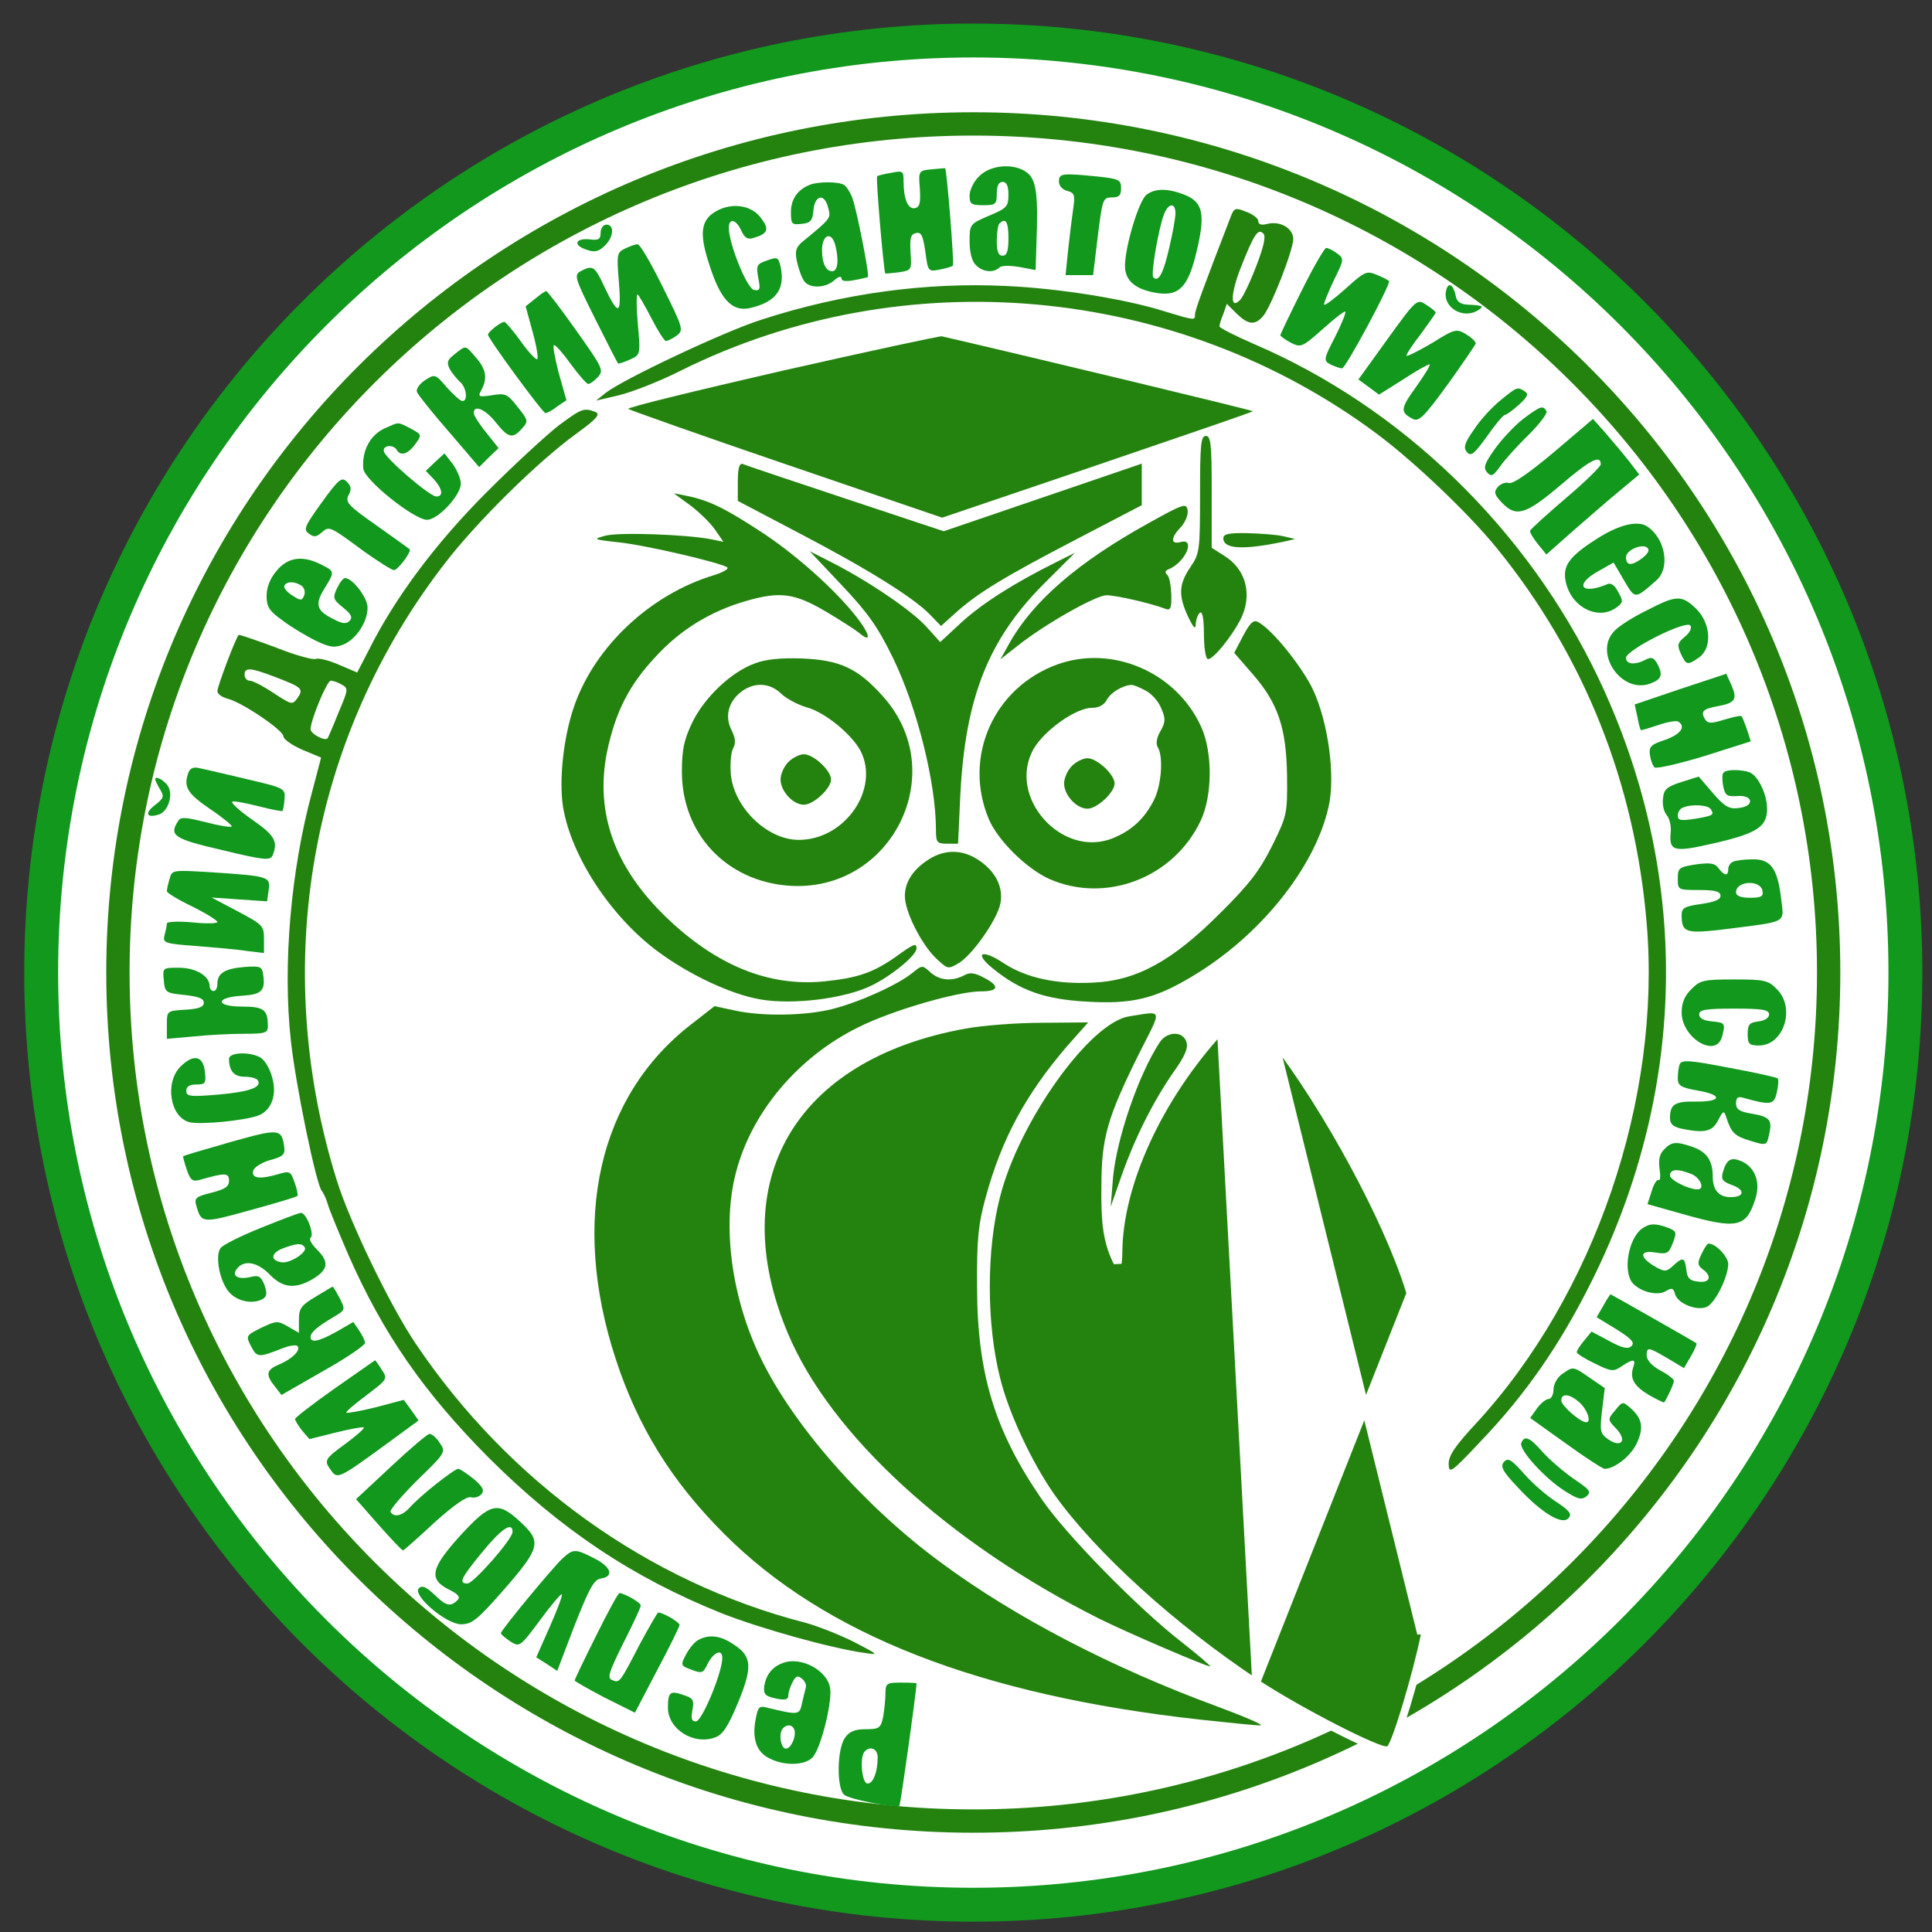 <svg width="57" height="57" viewBox="0 0 57 57" fill="none" xmlns="http://www.w3.org/2000/svg">
<rect x="0" y="0" width="57" height="57" fill="#333333" stroke="none"/>
<g clip-path="url(#clip0_6628_665)">
<path d="M28.715 56.195C13.527 56.195 1.215 43.883 1.215 28.695C1.215 13.508 13.527 1.195 28.715 1.195C43.903 1.195 56.215 13.508 56.215 28.695C56.215 43.883 43.903 56.195 28.715 56.195Z" fill="white" stroke="#11981D"/>
<path d="M53.951 28.691C53.951 42.515 42.655 53.727 28.715 53.727C14.775 53.727 3.479 42.515 3.479 28.691C3.479 14.867 14.775 3.656 28.715 3.656C42.655 3.656 53.951 14.867 53.951 28.691Z" stroke="#24830F" stroke-width="0.688"/>
<path d="M27.483 4.996C27.105 5.031 27.094 5.042 27.139 5.569C27.162 5.993 27.139 6.108 26.99 6.142C26.784 6.176 26.658 5.867 26.658 5.34C26.658 5.042 26.635 5.031 26.291 5.099C26.085 5.134 25.89 5.18 25.879 5.202C25.833 5.237 26.074 8.021 26.119 8.067C26.131 8.079 26.314 8.056 26.521 8.033C26.899 7.976 26.899 7.964 26.864 7.448C26.841 7.024 26.864 6.91 27.025 6.876C27.185 6.841 27.231 6.956 27.3 7.426C27.38 8.01 27.38 8.021 27.724 7.953C27.919 7.918 28.09 7.861 28.113 7.838C28.159 7.792 27.93 4.962 27.884 4.962C27.873 4.962 27.689 4.973 27.483 4.996Z" fill="#11981D"/>
<path d="M28.893 5.195C28.732 5.344 28.606 5.607 28.606 5.768C28.606 6.02 28.652 6.054 29.007 6.054C29.374 6.054 29.408 6.031 29.408 5.711C29.408 5.481 29.466 5.367 29.58 5.367C29.695 5.367 29.752 5.481 29.752 5.745C29.752 6.089 29.706 6.146 29.179 6.364C28.618 6.604 28.606 6.616 28.606 7.12C28.606 7.441 28.675 7.716 28.79 7.819C28.984 8.025 29.305 8.06 29.477 7.899C29.534 7.83 29.786 7.83 30.073 7.876L30.554 7.968L30.577 7.212C30.634 5.745 30.577 5.321 30.314 5.103C29.947 4.805 29.236 4.851 28.893 5.195ZM29.752 7.028C29.752 7.407 29.706 7.544 29.58 7.544C29.454 7.544 29.408 7.418 29.408 7.109C29.408 6.868 29.443 6.627 29.488 6.593C29.672 6.41 29.752 6.547 29.752 7.028Z" fill="#11981D"/>
<path d="M31.242 5.356C31.242 5.482 31.345 5.596 31.483 5.631C31.7 5.688 31.723 5.757 31.666 6.135C31.631 6.375 31.563 6.914 31.517 7.338L31.437 8.117H31.838H32.25L32.388 6.971C32.525 5.883 32.537 5.825 32.8 5.825C33.018 5.825 33.075 5.768 33.075 5.55C33.075 5.31 33.018 5.275 32.376 5.207C31.322 5.103 31.242 5.115 31.242 5.356Z" fill="#11981D"/>
<path d="M23.908 5.446C23.541 5.584 23.335 5.87 23.335 6.249C23.335 6.615 23.358 6.638 23.656 6.604C23.908 6.581 23.977 6.512 24 6.191C24.045 5.744 24.332 5.699 24.435 6.134C24.515 6.443 24.527 6.432 23.69 7.12C23.484 7.291 23.45 7.395 23.507 7.692C23.553 7.899 23.633 8.151 23.702 8.254C23.828 8.518 24.343 8.518 24.618 8.265C24.733 8.162 24.825 8.139 24.825 8.208C24.825 8.3 24.951 8.311 25.203 8.265C25.398 8.231 25.581 8.185 25.604 8.174C25.661 8.128 25.272 6.168 25.145 5.836C25.088 5.676 24.974 5.504 24.905 5.458C24.744 5.355 24.16 5.355 23.908 5.446ZM24.641 7.223C24.756 7.67 24.721 8.002 24.55 8.002C24.366 8.002 24.252 7.761 24.252 7.383C24.252 6.925 24.527 6.81 24.641 7.223Z" fill="#11981D"/>
<path d="M33.832 5.741C33.602 5.902 33.19 7.277 33.19 7.85C33.19 8.296 33.522 8.56 34.187 8.652C34.806 8.732 35.069 8.434 35.31 7.391C35.562 6.325 35.493 5.97 34.966 5.753C34.473 5.558 34.095 5.546 33.832 5.741ZM34.68 6.291C34.68 6.417 34.599 6.876 34.496 7.311C34.324 8.067 34.175 8.342 34.026 8.182C33.946 8.102 34.175 6.772 34.336 6.337C34.462 5.993 34.68 5.959 34.68 6.291Z" fill="#11981D"/>
<path d="M21.135 6.228C20.676 6.48 20.619 6.881 20.928 7.809C21.249 8.829 21.593 9.196 22.109 9.093C22.877 8.921 23.163 8.554 23.037 7.901C22.968 7.591 22.945 7.569 22.636 7.683C22.326 7.786 22.304 7.832 22.372 8.199C22.441 8.543 22.418 8.588 22.246 8.554C22.04 8.52 21.502 7.19 21.502 6.721C21.502 6.423 21.719 6.468 21.868 6.801C21.971 7.019 22.052 7.076 22.235 7.019C22.659 6.892 22.705 6.766 22.453 6.434C22.178 6.056 21.605 5.964 21.135 6.228Z" fill="#11981D"/>
<path d="M36.322 6.363C35.485 8.529 35.256 9.159 35.256 9.274C35.256 9.457 35.256 9.457 34.385 9.194C33.239 8.827 31.245 8.506 29.675 8.437C27.315 8.323 24.851 8.655 22.456 9.434C21.344 9.79 18.388 11.188 17.872 11.589L17.586 11.818L18.273 11.658C18.651 11.566 19.477 11.245 20.107 10.924C26.673 7.67 34.683 8.392 40.596 12.78C41.696 13.594 43.323 15.141 44.16 16.172C46.738 19.347 48.239 23.105 48.583 27.253C49.018 32.422 47.047 38.197 43.552 41.99C42.934 42.655 42.739 42.941 42.739 43.193C42.75 43.491 42.807 43.457 43.69 42.517C45.019 41.13 46.039 39.652 46.967 37.785C49.82 32.043 49.878 25.718 47.15 19.988C45.053 15.599 41.352 12.013 36.986 10.145C36.436 9.904 35.978 9.675 35.978 9.629C35.978 9.583 36.024 9.423 36.092 9.262L36.195 8.965L36.482 9.251C36.826 9.583 37.02 9.606 37.261 9.331C37.49 9.079 38.155 7.383 38.155 7.051C38.155 6.741 37.777 6.512 37.399 6.604C37.215 6.65 37.124 6.627 37.124 6.524C37.124 6.444 36.963 6.317 36.768 6.249C36.459 6.123 36.413 6.134 36.322 6.363ZM37.066 7.842C36.895 8.3 36.677 8.747 36.596 8.838C36.287 9.171 36.299 8.667 36.619 7.864C36.998 6.913 37.112 6.73 37.273 6.89C37.353 6.971 37.284 7.28 37.066 7.842Z" fill="#24830F"/>
<path d="M17.72 6.868C17.72 7.052 17.663 7.098 17.411 7.063C16.975 7.017 16.895 7.224 17.285 7.361C17.537 7.453 17.651 7.43 17.834 7.258C18.098 7.017 18.144 6.628 17.892 6.628C17.8 6.628 17.72 6.731 17.72 6.868Z" fill="#11981D"/>
<path d="M18.442 7.333C18.201 7.447 18.19 7.505 18.259 8.318C18.339 9.304 18.247 9.338 17.834 8.467C17.548 7.849 17.491 7.814 17.136 7.998C16.929 8.112 16.952 8.192 17.559 9.407C17.915 10.117 18.213 10.702 18.236 10.725C18.247 10.736 18.407 10.69 18.579 10.61C18.889 10.473 18.9 10.473 18.82 9.579C18.774 9.086 18.774 8.685 18.809 8.685C18.831 8.685 19.015 8.994 19.21 9.373C19.404 9.751 19.599 10.06 19.645 10.06C19.702 10.06 19.84 9.991 19.966 9.9C20.172 9.739 20.161 9.693 19.553 8.467C19.21 7.768 18.877 7.195 18.809 7.207C18.751 7.207 18.579 7.264 18.442 7.333Z" fill="#11981D"/>
<path d="M38.404 8.575C38.06 9.263 37.774 9.859 37.774 9.893C37.774 9.916 37.911 10.019 38.083 10.111C38.381 10.26 38.415 10.248 39.023 9.71C39.366 9.4 39.664 9.171 39.687 9.194C39.722 9.217 39.584 9.549 39.389 9.939C39.045 10.604 39.045 10.638 39.252 10.753C39.378 10.81 39.527 10.867 39.596 10.867C39.699 10.867 40.982 8.484 40.982 8.3C40.982 8.277 40.833 8.197 40.638 8.117C40.318 7.979 40.272 8.002 39.71 8.507C39.378 8.805 39.091 9.022 39.068 8.988C39.045 8.965 39.172 8.656 39.343 8.289C39.653 7.659 39.664 7.636 39.447 7.475C39.321 7.384 39.183 7.315 39.126 7.315C39.08 7.315 38.748 7.876 38.404 8.575Z" fill="#11981D"/>
<path d="M42.667 8.562C42.541 9.055 43.159 9.444 43.618 9.146C43.801 9.032 43.744 9.009 43.274 8.986C43.091 8.974 42.976 8.894 42.953 8.745C42.884 8.401 42.735 8.298 42.667 8.562Z" fill="#11981D"/>
<path d="M15.783 8.818L15.508 9.036L15.714 9.793C15.829 10.205 15.886 10.56 15.852 10.595C15.818 10.629 15.6 10.4 15.371 10.079C15.142 9.758 14.912 9.495 14.878 9.495C14.763 9.506 14.397 9.793 14.397 9.873C14.397 9.987 16.012 12.188 16.093 12.188C16.139 12.188 16.299 12.107 16.436 11.993L16.712 11.809L16.482 10.996C16.368 10.549 16.299 10.182 16.345 10.182C16.402 10.182 16.62 10.434 16.849 10.755C17.078 11.065 17.307 11.328 17.353 11.328C17.41 11.328 17.537 11.236 17.64 11.122C17.823 10.927 17.777 10.847 16.998 9.747C16.551 9.116 16.15 8.589 16.116 8.589C16.081 8.589 15.932 8.692 15.783 8.818Z" fill="#11981D"/>
<path d="M40.936 10.004L40.077 11.196L40.375 11.413L40.684 11.643L41.395 11.196C41.773 10.944 42.128 10.749 42.174 10.749C42.22 10.749 42.048 11.035 41.796 11.39C41.314 12.055 41.303 12.158 41.67 12.353C41.853 12.456 41.99 12.33 42.701 11.356C43.148 10.737 43.515 10.187 43.538 10.141C43.549 10.084 43.423 9.969 43.263 9.866C42.976 9.694 42.93 9.694 42.254 10.118C41.864 10.348 41.521 10.52 41.498 10.497C41.475 10.474 41.658 10.187 41.91 9.866C42.151 9.534 42.357 9.248 42.357 9.225C42.357 9.19 42.231 9.087 42.082 8.995C41.807 8.812 41.796 8.812 40.936 10.004Z" fill="#11981D"/>
<path d="M23.063 10.942C20.531 11.526 18.491 12.019 18.537 12.065C18.583 12.099 20.68 12.844 23.201 13.704L27.796 15.273L32.357 13.726C34.878 12.867 36.952 12.156 36.963 12.134C36.998 12.111 30.076 10.449 27.784 9.922C27.727 9.911 25.596 10.369 23.063 10.942Z" fill="#24830F"/>
<path d="M13.415 10.447C13.197 10.618 13.174 10.687 13.265 10.882C13.334 11.008 13.472 11.169 13.563 11.26C13.758 11.409 13.816 11.833 13.644 11.833C13.586 11.833 13.38 11.65 13.185 11.432C12.842 11.031 12.83 11.031 12.544 11.214C12.372 11.329 12.269 11.478 12.303 11.57C12.337 11.65 12.761 12.188 13.254 12.75L14.136 13.781L14.423 13.495L14.709 13.22L14.343 12.761C14.136 12.509 13.976 12.246 13.976 12.188C13.976 11.925 14.32 12.074 14.629 12.463C14.996 12.922 15.122 12.956 15.397 12.647C15.592 12.429 15.592 12.406 15.271 12.005C14.973 11.627 14.916 11.592 14.515 11.661C14.114 11.719 14.091 11.707 14.205 11.501C14.389 11.157 14.343 10.893 14.033 10.538C13.713 10.172 13.758 10.183 13.415 10.447Z" fill="#11981D"/>
<path d="M44.271 11.808C44.03 12.003 43.675 12.381 43.492 12.667C43.205 13.068 43.171 13.206 43.274 13.332C43.389 13.481 43.492 13.401 43.87 12.874C44.111 12.53 44.351 12.243 44.397 12.243C44.443 12.243 44.626 12.106 44.809 11.945C45.073 11.705 45.108 11.624 44.981 11.544C44.764 11.407 44.764 11.407 44.271 11.808Z" fill="#11981D"/>
<path d="M44.947 12.352C44.695 12.547 44.328 12.936 44.111 13.234C43.801 13.67 43.755 13.796 43.87 13.933C43.996 14.071 44.053 14.048 44.248 13.773C44.374 13.59 44.752 13.166 45.084 12.845C45.417 12.512 45.669 12.192 45.623 12.123C45.52 11.951 45.44 11.985 44.947 12.352Z" fill="#11981D"/>
<path d="M16.497 12.542C16.153 12.805 15.191 13.688 14.366 14.513C12.853 16.025 11.65 17.641 10.882 19.177L10.538 19.841L10 19.612C9.713 19.486 9.404 19.406 9.312 19.44C9.232 19.474 8.693 19.326 8.12 19.096C7.536 18.879 7.055 18.718 7.043 18.73C6.952 18.821 6.413 20.254 6.413 20.391C6.413 20.471 6.539 20.563 6.699 20.609C7.135 20.712 8.361 21.549 8.361 21.721C8.361 21.812 8.613 21.984 8.923 22.122L9.473 22.351L9.209 23.359C8.579 25.674 8.338 28.47 8.579 30.682C8.716 31.977 9.324 34.933 9.495 35.139C9.553 35.208 9.633 35.391 9.679 35.552C9.725 35.712 10 36.377 10.286 37.041C11.306 39.356 12.509 41.087 14.423 43.012C16.554 45.132 18.663 46.541 21.287 47.595C22.422 48.042 24.507 48.627 25.492 48.764C25.939 48.833 25.928 48.822 25.195 48.443C24.782 48.237 24.129 47.974 23.739 47.87C19.121 46.679 15.007 43.722 12.257 39.631C11.501 38.508 10.309 36.033 9.931 34.807C7.96 28.47 9.14 21.744 13.151 16.587C14.079 15.384 15.867 13.619 16.99 12.805C17.62 12.347 17.723 12.221 17.563 12.152C17.23 12.026 17.162 12.049 16.497 12.542ZM8.132 19.979C8.911 20.277 8.968 20.323 8.774 20.598C8.625 20.804 8.602 20.792 8.075 20.449C7.765 20.242 7.456 20.082 7.364 20.082C7.284 20.082 7.215 20.002 7.215 19.91C7.215 19.681 7.387 19.692 8.132 19.979ZM10.08 20.197C10.286 20.311 10.275 20.345 9.988 21.021C9.828 21.423 9.679 21.766 9.667 21.778C9.599 21.881 9.163 21.652 9.163 21.514C9.163 21.251 9.644 20.082 9.759 20.082C9.816 20.082 9.965 20.128 10.08 20.197Z" fill="#24830F"/>
<path d="M45.852 13.334C45.13 13.941 44.638 14.285 44.523 14.251C44.42 14.216 44.271 14.274 44.191 14.366C44.065 14.514 44.088 14.595 44.305 14.824C44.729 15.271 45.004 15.191 46.047 14.308C46.918 13.563 47.227 13.403 47.227 13.701C47.227 13.758 46.769 14.216 46.196 14.698C45.635 15.179 45.153 15.614 45.142 15.66C45.13 15.706 45.233 15.878 45.371 16.05L45.623 16.359L46.425 15.649C46.872 15.259 47.491 14.721 47.8 14.469L48.362 13.999L48.064 13.609C47.892 13.391 47.583 13.025 47.376 12.784L46.998 12.36L45.852 13.334Z" fill="#11981D"/>
<path d="M11.36 12.632C10.925 12.826 10.673 13.296 10.718 13.823C10.741 14.156 12.22 15.336 12.598 15.336C12.919 15.336 13.595 14.614 13.595 14.27C13.595 14.121 13.48 13.858 13.354 13.686L13.113 13.376L12.838 13.629L12.563 13.892L12.793 14.133C13.056 14.419 13.091 14.648 12.873 14.648C12.678 14.648 11.372 13.525 11.326 13.319C11.28 13.136 11.601 13.101 11.704 13.273C11.819 13.468 12.036 13.399 12.254 13.101C12.449 12.826 12.449 12.826 12.116 12.643C11.715 12.437 11.784 12.448 11.36 12.632Z" fill="#11981D"/>
<path d="M35.405 14.592C35.405 16.242 35.393 16.333 35.118 16.735C34.775 17.239 34.763 17.571 35.05 18.19C35.221 18.545 35.279 18.591 35.279 18.396C35.29 18.259 35.347 18.11 35.405 18.075C35.474 18.029 35.519 18.259 35.519 18.694C35.519 19.072 35.565 19.404 35.623 19.439C35.737 19.519 36.31 18.832 36.596 18.282C36.963 17.56 36.768 16.803 36.127 16.402L35.749 16.162V14.511C35.749 13.125 35.726 12.861 35.577 12.861C35.428 12.861 35.405 13.125 35.405 14.592Z" fill="#24830F"/>
<path d="M21.768 14.217V14.779L23.556 15.719C25.619 16.796 26.948 17.632 27.429 18.125L27.762 18.469L28.208 18.068C28.85 17.495 29.595 17.036 31.772 15.902L33.686 14.905V14.286V13.679L30.764 14.676L27.842 15.673L24.942 14.71C23.361 14.183 21.986 13.725 21.917 13.69C21.814 13.656 21.768 13.805 21.768 14.217Z" fill="#24830F"/>
<path d="M9.492 14.826C8.988 15.525 8.942 15.629 9.114 15.743C9.263 15.858 9.332 15.846 9.492 15.709C9.71 15.514 9.721 15.514 10.741 16.27C11.165 16.568 11.555 16.82 11.624 16.82C11.738 16.82 12.162 16.259 12.082 16.201C12.059 16.179 11.624 15.869 11.108 15.502C10.271 14.918 10.18 14.815 10.283 14.609C10.375 14.437 10.363 14.345 10.237 14.219C10.088 14.059 9.996 14.127 9.492 14.826Z" fill="#11981D"/>
<path d="M20.347 14.896C20.611 15.091 20.943 15.412 21.081 15.607L21.344 15.985L20.955 15.905C20.21 15.767 18.273 15.699 17.872 15.802C17.483 15.905 17.494 15.916 18.216 15.996C19.041 16.077 21.31 16.615 21.459 16.741C21.505 16.787 21.321 16.89 21.058 16.971C19.201 17.532 17.563 19.056 16.944 20.821C16.623 21.738 16.486 23.01 16.612 23.812C16.852 25.256 18.01 27.032 19.396 28.063C20.336 28.762 21.562 29.335 22.422 29.484C23.384 29.656 24.942 29.461 25.722 29.072C26.329 28.774 27.04 28.178 27.04 27.983C27.04 27.811 26.971 27.834 26.386 28.258C25.733 28.705 25.298 28.854 24.289 28.957C22.674 29.106 21.149 28.487 19.683 27.089C18.136 25.611 17.551 23.984 17.907 22.196C18.159 20.993 18.56 20.202 19.373 19.343C20.084 18.575 20.966 18.036 21.986 17.738C23.006 17.44 23.43 17.498 24.335 18.025C24.782 18.288 25.241 18.586 25.355 18.678C25.676 18.953 25.687 18.781 25.378 18.346C24.794 17.544 23.625 16.478 22.57 15.767C21.424 15.011 20.943 14.77 20.279 14.633L19.878 14.553L20.347 14.896Z" fill="#24830F"/>
<path d="M33.892 15.431C31.818 16.577 30.489 17.723 29.79 18.96L29.515 19.453L30.008 19.064C30.81 18.422 32.334 17.562 32.643 17.562C32.93 17.562 33.972 17.803 34.385 17.963C34.534 18.021 34.568 17.941 34.557 17.539C34.545 17.264 34.499 17.001 34.431 16.955C34.362 16.886 34.373 16.84 34.477 16.795C34.969 16.6 35.29 15.866 34.832 15.992C34.534 16.073 34.534 15.866 34.843 15.546C34.969 15.408 35.061 15.19 35.038 15.053C35.004 14.835 34.923 14.858 33.892 15.431Z" fill="#24830F"/>
<path d="M47.09 15.91C46.288 16.425 46.093 16.701 46.196 17.17C46.356 17.915 47.147 18.316 47.686 17.927C47.892 17.778 47.892 17.732 47.743 17.468C47.64 17.262 47.525 17.182 47.411 17.239C46.643 17.56 46.437 17.25 47.159 16.849L47.606 16.597L47.915 17.125C48.247 17.686 48.224 17.686 48.866 17.125C49.279 16.769 49.141 15.91 48.614 15.543C48.328 15.337 47.766 15.474 47.09 15.91ZM48.431 16.483C48.133 16.701 47.972 16.689 47.972 16.437C47.972 16.231 48.453 16.024 48.602 16.162C48.683 16.231 48.614 16.345 48.431 16.483Z" fill="#11981D"/>
<path d="M36.092 15.879C36.092 16.2 36.665 16.234 37.868 15.982L38.212 15.902L37.868 15.822C37.685 15.776 37.204 15.741 36.814 15.73C36.253 15.719 36.092 15.753 36.092 15.879Z" fill="#24830F"/>
<path d="M24.839 17.27C25.607 18.084 25.894 18.485 26.352 19.425C27.062 20.891 27.613 23.103 27.613 24.478C27.613 24.856 27.647 24.891 27.933 24.891H28.266L28.334 23.424C28.483 20.582 29.16 18.875 30.775 17.247L31.715 16.308L31.119 16.606C29.904 17.213 28.988 17.797 28.369 18.359L27.739 18.943L27.326 18.485C26.891 18.004 25.584 17.121 24.519 16.583L23.888 16.262L24.839 17.27Z" fill="#24830F"/>
<path d="M8.163 16.837C7.968 17.066 7.865 17.33 7.865 17.582C7.865 17.903 7.945 18.029 8.335 18.304C8.587 18.499 9.034 18.762 9.309 18.9C9.744 19.106 9.87 19.118 10.134 19.015C10.512 18.854 10.844 18.35 10.844 17.926C10.844 17.628 10.398 17.055 10.18 17.055C10.123 17.055 10.019 17.192 9.939 17.364C9.813 17.639 9.825 17.685 10.123 17.926C10.363 18.121 10.409 18.212 10.317 18.316C10.214 18.419 10.1 18.407 9.825 18.258C9.332 18.017 9.286 17.823 9.572 17.364C9.882 16.86 9.882 16.86 9.469 16.654C8.931 16.379 8.495 16.436 8.163 16.837ZM8.885 17.273C8.977 17.33 9.011 17.456 8.977 17.559C8.908 17.731 8.873 17.731 8.61 17.559C8.449 17.456 8.358 17.33 8.392 17.273C8.472 17.147 8.679 17.147 8.885 17.273Z" fill="#11981D"/>
<path d="M48.603 17.999C48.224 18.182 47.8 18.446 47.663 18.583C46.975 19.214 47.823 20.497 48.694 20.165C49.026 20.039 49.072 19.913 48.889 19.569C48.786 19.397 48.717 19.374 48.545 19.466C48.236 19.626 47.972 19.603 47.972 19.408C47.972 19.179 49.76 18.274 49.874 18.457C49.92 18.526 49.852 18.675 49.703 18.79C49.496 18.962 49.474 19.03 49.588 19.282C49.748 19.626 49.783 19.638 50.127 19.397C50.516 19.122 50.482 18.4 50.046 17.965C49.622 17.552 49.462 17.552 48.603 17.999Z" fill="#11981D"/>
<path d="M36.677 18.757L36.413 19.261L36.94 19.868C37.708 20.739 37.949 21.473 37.972 22.882C37.983 24.005 37.972 24.062 37.536 24.945C37.169 25.678 36.871 26.079 35.989 26.95C34.58 28.36 33.525 28.933 32.253 28.99C31.176 29.047 30.282 28.852 29.629 28.428C28.965 27.981 28.712 28.107 29.297 28.577C30.099 29.23 30.832 29.483 32.059 29.551C33.388 29.631 34.064 29.471 35.153 28.818C37.169 27.626 38.797 25.598 39.198 23.799C39.404 22.893 39.186 21.312 38.739 20.35C38.419 19.674 37.536 18.573 37.124 18.356C36.986 18.275 36.883 18.367 36.677 18.757Z" fill="#24830F"/>
<path d="M22.261 19.576C21.573 19.828 20.794 20.562 20.428 21.307C20.175 21.834 20.118 22.12 20.118 22.773C20.118 24.596 21.425 25.994 23.27 26.131C26.306 26.349 28.071 22.796 26.054 20.55C25.309 19.714 24.782 19.473 23.659 19.427C23.04 19.404 22.582 19.45 22.261 19.576ZM23.04 20.459C23.189 20.608 23.533 20.791 23.808 20.871C24.347 21.02 25.126 21.662 25.39 22.155C25.962 23.278 24.931 24.779 23.567 24.779C22.639 24.779 21.665 23.839 21.562 22.854C21.539 22.544 21.562 22.189 21.631 22.075C21.711 21.925 21.7 21.777 21.585 21.547C21.379 21.146 21.482 20.722 21.849 20.424C22.238 20.115 22.708 20.138 23.04 20.459Z" fill="#24830F"/>
<path d="M23.258 22.482C23.132 22.608 23.029 22.837 23.029 22.997C23.029 23.341 23.396 23.742 23.716 23.742C24.003 23.742 24.519 23.261 24.519 22.997C24.519 22.734 24.003 22.253 23.716 22.253C23.59 22.253 23.384 22.356 23.258 22.482Z" fill="#24830F"/>
<path d="M31.199 19.601C29.32 20.277 28.403 22.328 29.171 24.162C29.434 24.792 30.294 25.64 30.97 25.938C32.632 26.66 34.614 25.903 35.416 24.23C35.772 23.497 35.783 22.202 35.439 21.446C34.717 19.841 32.827 19.016 31.199 19.601ZM33.789 20.369C33.972 20.46 34.179 20.689 34.259 20.896C34.396 21.205 34.385 21.308 34.236 21.572C34.121 21.767 34.098 21.95 34.156 22.042C34.328 22.317 34.27 23.165 34.041 23.611C33.766 24.15 33.399 24.494 32.849 24.723C31.337 25.353 29.687 23.508 30.5 22.087C30.821 21.537 31.749 20.884 32.208 20.884C32.414 20.884 32.574 20.804 32.655 20.644C32.769 20.437 33.113 20.22 33.377 20.208C33.422 20.197 33.617 20.277 33.789 20.369Z" fill="#24830F"/>
<path d="M31.623 22.599C31.497 22.725 31.394 22.954 31.394 23.114C31.394 23.458 31.761 23.859 32.082 23.859C32.368 23.859 32.884 23.378 32.884 23.114C32.884 22.851 32.368 22.37 32.082 22.37C31.956 22.37 31.749 22.473 31.623 22.599Z" fill="#24830F"/>
<path d="M49.58 20.325L48.228 20.784L48.308 21.151C48.342 21.345 48.388 21.517 48.411 21.54C48.422 21.552 48.652 21.483 48.927 21.391C49.19 21.299 49.454 21.254 49.511 21.288C49.752 21.437 49.58 21.666 49.133 21.826C48.709 21.964 48.652 22.021 48.675 22.262C48.697 22.411 48.755 22.583 48.812 22.64C48.869 22.686 49.523 22.537 50.279 22.308L51.654 21.872L51.539 21.517C51.471 21.322 51.402 21.151 51.379 21.128C51.367 21.105 51.138 21.151 50.875 21.231C50.474 21.357 50.382 21.345 50.302 21.219C50.164 20.99 50.244 20.91 50.703 20.83C51.196 20.738 51.264 20.623 51.081 20.211L50.932 19.878L49.58 20.325Z" fill="#11981D"/>
<path d="M5.565 22.779C5.405 23.203 5.508 23.397 6.195 23.867C6.573 24.119 6.86 24.36 6.837 24.383C6.803 24.417 6.459 24.36 6.069 24.257C5.473 24.108 5.324 24.096 5.256 24.222C4.981 24.646 5.118 24.75 6.562 25.082C7.788 25.38 7.971 25.391 8.04 25.242C8.212 24.83 8.109 24.646 7.433 24.177C7.055 23.913 6.791 23.672 6.86 23.649C6.917 23.627 7.261 23.695 7.628 23.787C7.994 23.879 8.315 23.947 8.338 23.924C8.35 23.901 8.384 23.741 8.395 23.569C8.418 23.26 8.395 23.248 7.272 22.985C6.642 22.836 6.012 22.687 5.886 22.664C5.725 22.618 5.611 22.664 5.565 22.779Z" fill="#11981D"/>
<path d="M50.84 22.809C50.806 22.855 50.806 23.027 50.84 23.199C50.898 23.474 50.955 23.508 51.264 23.485C51.734 23.451 51.769 23.794 51.287 23.84C51.012 23.875 50.875 23.794 50.531 23.393L50.118 22.912L49.603 23.073C49.179 23.21 49.087 23.29 49.064 23.554C49.041 23.737 49.087 23.955 49.179 24.058C49.259 24.15 49.305 24.367 49.293 24.539C49.236 25.124 49.362 25.158 50.6 24.872C51.837 24.585 52.135 24.39 52.135 23.863C52.135 23.439 51.872 22.889 51.62 22.786C51.356 22.694 50.898 22.694 50.84 22.809ZM50.474 23.875C50.588 24.047 50.531 24.07 49.981 24.161C49.591 24.218 49.5 24.207 49.5 24.058C49.5 23.966 49.568 23.852 49.648 23.829C49.901 23.714 50.405 23.749 50.474 23.875Z" fill="#11981D"/>
<path d="M4.58 22.99C4.58 23.036 4.648 23.162 4.728 23.299C4.843 23.494 4.832 23.551 4.58 23.746C4.259 23.987 4.316 24.147 4.683 24.032C4.958 23.952 5.118 23.448 4.958 23.196C4.843 23.013 4.58 22.875 4.58 22.99Z" fill="#11981D"/>
<path d="M27.429 25.337C26.948 25.635 26.696 26.013 26.696 26.437C26.696 26.896 27.177 27.847 27.613 28.271C27.956 28.591 27.968 28.603 28.277 28.42C28.69 28.179 29.423 27.125 29.515 26.655C29.606 26.174 29.377 25.715 28.884 25.383C28.415 25.062 27.899 25.051 27.429 25.337Z" fill="#24830F"/>
<path d="M51.138 25.422C51.058 25.445 50.989 25.548 50.989 25.639C50.989 25.857 50.875 25.846 50.703 25.616C50.6 25.468 50.462 25.445 50.038 25.502C49.534 25.582 49.5 25.605 49.5 25.926C49.5 26.258 49.511 26.258 50.13 26.258C50.611 26.258 50.76 26.304 50.76 26.43C50.76 26.545 50.577 26.613 50.187 26.671C49.706 26.739 49.614 26.785 49.614 26.992C49.614 27.519 49.729 27.553 50.886 27.416C52.765 27.175 52.639 27.255 52.548 26.51C52.445 25.616 52.238 25.341 51.7 25.353C51.471 25.353 51.207 25.387 51.138 25.422ZM51.998 26.281C52.032 26.453 51.952 26.487 51.631 26.487C51.356 26.487 51.218 26.43 51.218 26.327C51.218 25.983 51.94 25.949 51.998 26.281Z" fill="#11981D"/>
<path d="M5.004 25.928C4.958 26.077 4.923 26.238 4.923 26.295C4.923 26.341 5.256 26.547 5.668 26.742C6.081 26.948 6.413 27.155 6.413 27.201C6.413 27.246 6.081 27.258 5.668 27.212C5.256 27.177 4.923 27.189 4.923 27.246C4.923 27.304 4.889 27.464 4.855 27.59C4.797 27.819 4.843 27.842 5.806 27.911C6.356 27.957 7.032 28.014 7.307 28.06L7.788 28.117V27.705C7.788 27.315 7.754 27.281 7.02 26.891L6.241 26.479L7.055 26.536L7.88 26.593L7.926 26.261C7.983 25.86 7.937 25.848 6.23 25.734C5.084 25.665 5.072 25.665 5.004 25.928Z" fill="#11981D"/>
<path d="M7.215 28.529C6.642 28.574 6.413 28.712 6.413 29.021C6.413 29.147 6.367 29.239 6.298 29.239C6.241 29.239 6.184 29.17 6.184 29.09C6.184 28.792 5.771 28.551 5.279 28.551C4.797 28.551 4.797 28.551 4.832 28.918C4.866 29.285 4.889 29.296 5.439 29.354C5.851 29.399 6.012 29.457 6.012 29.583C6.012 29.709 5.863 29.766 5.473 29.789C4.923 29.823 4.923 29.823 4.923 30.236V30.648L5.703 30.58C6.127 30.534 6.791 30.5 7.192 30.5C7.811 30.5 7.903 30.477 7.903 30.282C7.903 29.789 7.788 29.697 7.135 29.697C6.344 29.697 6.344 29.422 7.146 29.377C7.719 29.342 7.834 29.227 7.765 28.758C7.731 28.517 7.685 28.494 7.215 28.529Z" fill="#11981D"/>
<path d="M26.925 28.698C26.512 29.042 25.378 29.558 24.576 29.764C23.785 29.97 22.479 29.993 21.665 29.81L21.081 29.684L20.405 30.211C17.654 32.331 16.829 35.986 18.159 40.077C18.812 42.083 19.809 43.698 21.356 45.245C24.324 48.225 28.896 50.012 35.405 50.734C36.253 50.826 37.055 50.906 37.181 50.906C37.307 50.895 36.734 50.654 35.909 50.345C32.815 49.21 29.927 47.709 27.75 46.093C25.492 44.432 23.407 42.06 22.444 40.066C21.585 38.301 21.298 36.17 21.711 34.6C22.169 32.812 23.544 31.185 25.332 30.303C26.318 29.81 28.254 29.248 28.942 29.248C29.457 29.248 29.503 29.099 29.056 28.859C28.758 28.698 28.621 28.675 28.438 28.779C28.082 28.962 27.716 28.927 27.452 28.687C27.211 28.469 27.211 28.469 26.925 28.698Z" fill="#24830F"/>
<path d="M49.901 29.184C49.706 29.367 49.614 29.585 49.614 29.871C49.614 30.628 50.634 31.235 50.806 30.582C50.909 30.192 50.898 30.169 50.508 30.135C50.267 30.112 50.13 30.043 50.13 29.929C50.13 29.791 50.325 29.757 51.161 29.757C51.998 29.757 52.193 29.791 52.193 29.929C52.193 30.032 52.066 30.112 51.883 30.135C51.608 30.169 51.562 30.227 51.562 30.513C51.562 30.8 51.608 30.845 51.895 30.845C52.628 30.845 52.983 29.734 52.422 29.184C52.17 28.92 52.055 28.897 51.161 28.897C50.267 28.897 50.153 28.92 49.901 29.184Z" fill="#11981D"/>
<path d="M36.019 30.379C34.185 32.375 33.01 34.934 32.998 36.942L32.998 36.943C32.998 37.07 32.99 37.184 32.977 37.27C32.976 37.266 32.974 37.263 32.972 37.26C32.917 37.156 32.853 37.01 32.797 36.849C32.655 36.42 32.597 35.965 32.609 35.03L32.609 35.029C32.609 34.3 32.651 33.8 32.809 33.245C32.968 32.688 33.244 32.072 33.719 31.115C33.776 31.003 33.828 30.901 33.876 30.808C33.97 30.624 34.046 30.474 34.101 30.356C34.143 30.267 34.175 30.189 34.195 30.125C34.213 30.064 34.227 29.995 34.209 29.931C34.187 29.853 34.126 29.81 34.062 29.793C34.005 29.778 33.938 29.779 33.871 29.785C33.779 29.793 33.658 29.813 33.511 29.837C33.443 29.849 33.369 29.861 33.29 29.874L33.29 29.874C32.966 29.925 32.597 30.162 32.227 30.499C31.852 30.841 31.46 31.299 31.089 31.82C30.347 32.859 29.677 34.158 29.392 35.287C28.986 36.853 28.986 39.061 29.392 40.671C29.648 41.73 30.354 43.221 31.014 44.159L31.014 44.16C32.263 45.905 34.589 48.011 37.06 49.654L36.019 30.379ZM36.019 30.379C36.304 30.066 36.498 29.871 36.635 29.771C36.702 29.722 36.772 29.684 36.843 29.678C36.882 29.675 36.92 29.683 36.955 29.701C36.989 29.719 37.014 29.744 37.032 29.77M36.019 30.379L37.032 29.77M37.032 29.77C37.032 29.77 37.032 29.769 37.032 29.769L36.94 29.838L37.033 29.77C37.033 29.77 37.033 29.77 37.032 29.77ZM41.679 37.985C42.602 40.894 42.74 44.753 42.037 48.218C41.916 48.819 41.7 49.63 41.498 50.303C41.396 50.639 41.298 50.942 41.216 51.167C41.175 51.28 41.137 51.375 41.105 51.446C41.089 51.481 41.073 51.513 41.058 51.538C41.046 51.558 41.024 51.593 40.992 51.614L40.992 51.614L40.985 51.618C40.956 51.635 40.927 51.637 40.91 51.638C40.891 51.639 40.872 51.636 40.854 51.634C40.819 51.628 40.778 51.617 40.733 51.603C40.643 51.574 40.526 51.528 40.39 51.469C40.116 51.351 39.756 51.177 39.364 50.976C38.582 50.574 37.667 50.059 37.06 49.655L41.679 37.985ZM41.679 37.985C41.679 37.985 41.679 37.985 41.679 37.985L41.57 38.02M41.679 37.985L41.57 38.02M41.57 38.02C40.917 35.946 39.152 32.691 37.593 30.674L41.925 48.196C42.624 44.746 42.486 40.907 41.57 38.02Z" fill="#24830F" stroke="white" stroke-width="0.229"/>
<path d="M28.483 30.347C23.453 31.253 21.356 34.851 23.247 39.343C24.507 42.334 27.979 45.519 32.425 47.754C33.25 48.166 35.657 49.198 35.703 49.163C35.714 49.14 35.336 48.819 34.855 48.441C33.571 47.444 31.428 45.256 30.729 44.224C29.343 42.208 28.827 40.511 28.827 37.956C28.816 36.581 28.862 36.123 29.079 35.332C29.549 33.602 30.26 32.295 31.474 30.874L32.105 30.164L30.741 30.175C29.996 30.175 28.976 30.256 28.483 30.347Z" fill="#24830F"/>
<path d="M34.213 30.754C33.583 31.717 32.941 33.608 32.838 34.742L32.769 35.602L33.09 34.685C33.491 33.55 34.03 32.485 34.626 31.625C34.958 31.167 35.061 30.915 35.004 30.743C34.901 30.41 34.431 30.422 34.213 30.754Z" fill="#24830F"/>
<path d="M6.757 31.24C6.757 31.595 6.906 31.767 7.215 31.767C7.398 31.767 7.57 31.813 7.605 31.87C7.742 32.077 7.353 32.214 6.436 32.294C5.611 32.363 5.496 32.352 5.496 32.18C5.496 32.054 5.599 31.996 5.794 31.996C6.058 31.996 6.081 31.962 6.046 31.63C6 31.148 5.714 31.08 5.324 31.469C4.855 31.939 5.015 32.959 5.588 33.108C5.92 33.188 7.215 33.062 7.616 32.913C8.017 32.764 8.189 32.283 8.017 31.744C7.949 31.504 7.8 31.263 7.673 31.194C7.353 31.022 6.757 31.045 6.757 31.24Z" fill="#11981D"/>
<path d="M49.557 31.4C49.523 31.48 49.5 31.675 49.5 31.813C49.5 32.031 49.591 32.088 50.107 32.179C50.84 32.306 50.794 32.512 50.015 32.5C49.419 32.489 49.27 32.581 49.27 32.982C49.27 33.165 49.362 33.245 49.626 33.303C50.302 33.44 50.52 33.383 50.691 33.05C50.84 32.764 50.863 32.752 50.932 32.97C51.081 33.429 51.184 33.52 51.642 33.658C52.124 33.807 52.124 33.795 52.193 33.474C52.296 33.039 52.215 32.947 51.677 32.856C51.322 32.798 51.218 32.73 51.218 32.546C51.218 32.386 51.276 32.34 51.425 32.386C52.238 32.615 52.342 32.603 52.422 32.225C52.468 32.031 52.479 31.847 52.445 31.813C52.422 31.79 51.78 31.641 51.012 31.503C49.843 31.274 49.614 31.263 49.557 31.4Z" fill="#11981D"/>
<path d="M6.814 33.69C6.058 33.907 5.427 34.09 5.405 34.113C5.393 34.125 5.439 34.297 5.508 34.503C5.611 34.812 5.68 34.87 5.886 34.812C6.642 34.595 6.757 34.595 6.757 34.835C6.757 35.007 6.642 35.087 6.23 35.191C5.771 35.305 5.725 35.351 5.794 35.58C5.943 36.096 5.966 36.096 7.376 35.706C8.12 35.5 8.751 35.317 8.774 35.282C8.796 35.259 8.762 35.076 8.693 34.893C8.579 34.56 8.556 34.537 8.212 34.641C7.662 34.801 7.421 34.767 7.467 34.549C7.49 34.446 7.696 34.308 7.96 34.228C8.35 34.125 8.418 34.068 8.384 33.827C8.304 33.3 8.246 33.288 6.814 33.69Z" fill="#11981D"/>
<path d="M49.099 33.91C48.961 34.047 48.927 34.208 48.961 34.483C48.995 34.689 48.984 34.838 48.938 34.815C48.892 34.781 48.789 34.93 48.732 35.136L48.606 35.526L49.66 35.823C51.241 36.27 51.516 36.213 51.78 35.399C51.952 34.907 51.791 34.448 51.39 34.265C51.069 34.127 50.944 34.196 50.829 34.586C50.772 34.792 50.817 34.861 51.104 34.964C51.493 35.102 51.471 35.319 51.058 35.319C50.714 35.319 50.531 35.113 50.531 34.712C50.531 34.242 50.359 33.99 49.947 33.841C49.454 33.669 49.316 33.681 49.099 33.91ZM49.889 34.632C50.164 34.735 50.313 35.09 50.084 35.09C49.809 35.09 49.27 34.815 49.27 34.678C49.27 34.494 49.488 34.471 49.889 34.632Z" fill="#11981D"/>
<path d="M7.685 36.23C7.089 36.471 6.562 36.735 6.505 36.826C6.333 37.067 6.493 37.835 6.768 38.133C7.02 38.408 7.479 38.488 7.765 38.316C7.88 38.236 7.88 38.144 7.8 37.903C7.696 37.651 7.628 37.617 7.398 37.674C7.02 37.766 6.814 37.64 6.997 37.422C7.215 37.159 7.605 37.239 7.96 37.605C8.35 38.007 8.716 38.041 9.255 37.72C9.69 37.445 9.713 37.227 9.347 36.861C9.186 36.7 9.106 36.551 9.163 36.517C9.289 36.437 9.037 35.772 8.877 35.783C8.819 35.783 8.281 35.99 7.685 36.23ZM8.991 36.803C9.083 36.941 8.533 37.296 8.292 37.239C7.971 37.181 7.994 36.975 8.327 36.838C8.751 36.677 8.911 36.666 8.991 36.803Z" fill="#11981D"/>
<path d="M48.434 36.254C48.021 36.575 47.872 37.572 48.193 37.881C48.445 38.133 48.927 38.236 49.156 38.087C49.328 37.984 49.373 38.007 49.419 38.179C49.488 38.442 50.015 38.672 50.325 38.569C50.577 38.5 50.978 37.698 50.989 37.297C50.989 37.079 50.623 36.689 50.405 36.689C50.37 36.689 50.279 36.827 50.199 36.999C50.072 37.262 50.084 37.331 50.233 37.446C50.52 37.652 50.451 37.858 50.107 37.812C49.855 37.789 49.775 37.709 49.752 37.457C49.706 37.09 49.649 37.079 49.362 37.342C49.167 37.526 49.11 37.526 48.846 37.377C48.365 37.102 48.354 36.873 48.835 36.953C49.19 37.01 49.236 36.976 49.351 36.678C49.477 36.357 49.465 36.322 49.202 36.219C48.824 36.082 48.663 36.093 48.434 36.254Z" fill="#11981D"/>
<path d="M9.312 38.257C8.888 38.509 8.819 38.601 8.819 38.933V39.323L8.499 39.139C8.189 38.956 8.143 38.968 7.708 39.174C7.249 39.403 7.249 39.414 7.41 39.724C7.582 40.056 7.628 40.056 8.327 39.781C8.533 39.701 8.728 39.667 8.774 39.712C8.888 39.827 8.625 40.09 8.246 40.251C7.857 40.411 7.822 40.549 8.109 40.904L8.304 41.156L9.541 40.446C10.217 40.068 10.768 39.69 10.768 39.621C10.768 39.552 10.687 39.392 10.596 39.254L10.424 39.002L9.931 39.288C9.415 39.575 9.163 39.632 9.163 39.449C9.163 39.311 9.347 39.151 9.828 38.864C10.194 38.647 10.194 38.647 10.023 38.303C9.919 38.108 9.828 37.959 9.816 37.959C9.805 37.959 9.576 38.097 9.312 38.257Z" fill="#11981D"/>
<path d="M47.299 38.53L47.105 38.862L47.689 39.218C48.124 39.492 48.239 39.607 48.136 39.71C48.033 39.813 47.872 39.779 47.471 39.561L46.956 39.286L46.738 39.55C46.612 39.699 46.52 39.848 46.52 39.894C46.52 39.939 46.761 40.088 47.047 40.226C47.54 40.467 47.597 40.478 47.849 40.306C48.193 40.077 48.273 40.088 48.182 40.352C48.079 40.673 48.216 40.902 48.663 41.166C48.892 41.292 49.087 41.395 49.099 41.372C49.179 41.269 49.385 40.822 49.385 40.742C49.385 40.684 49.202 40.547 48.984 40.432C48.743 40.306 48.583 40.123 48.583 39.997C48.583 39.733 48.617 39.733 49.202 40.077L49.683 40.363L49.889 40.008C50.004 39.813 50.073 39.642 50.05 39.63C49.992 39.584 47.529 38.186 47.517 38.186C47.506 38.186 47.403 38.335 47.299 38.53Z" fill="#11981D"/>
<path d="M9.885 40.957C9.232 41.415 8.705 41.828 8.705 41.862C8.705 41.908 8.796 42.057 8.911 42.206L9.129 42.458L9.908 42.263C10.332 42.16 10.699 42.091 10.733 42.114C10.756 42.148 10.515 42.355 10.194 42.595C9.564 43.054 9.553 43.088 9.77 43.386C9.954 43.638 10 43.627 11.363 42.63L12.349 41.908L12.131 41.598L11.913 41.3L11.088 41.518C10.63 41.633 10.24 41.701 10.217 41.678C10.194 41.656 10.458 41.426 10.813 41.163C11.432 40.693 11.444 40.681 11.26 40.407C11.168 40.258 11.077 40.132 11.065 40.132C11.065 40.132 10.527 40.51 9.885 40.957Z" fill="#11981D"/>
<path d="M46.085 40.54C45.947 40.632 45.833 40.838 45.833 40.998C45.833 41.147 45.764 41.273 45.695 41.273C45.615 41.273 45.455 41.399 45.34 41.56L45.145 41.835L46.188 42.58C46.772 43.004 47.288 43.336 47.345 43.336C47.632 43.336 48.113 42.958 48.285 42.591C48.503 42.133 48.457 41.858 48.113 41.548C47.872 41.342 47.872 41.342 47.655 41.606C47.425 41.881 47.425 41.881 47.689 42.156C48.01 42.499 47.838 42.729 47.448 42.465C47.208 42.293 47.196 42.224 47.265 41.617L47.345 40.952L46.91 40.654C46.394 40.299 46.417 40.311 46.085 40.54ZM46.612 41.388C46.841 41.606 46.956 41.961 46.795 41.961C46.623 41.961 46.062 41.468 46.062 41.319C46.062 41.09 46.325 41.124 46.612 41.388Z" fill="#11981D"/>
<path d="M11.524 43.279L10.504 44.23L11.168 44.986C11.535 45.398 11.856 45.742 11.89 45.742C11.913 45.742 12.326 45.376 12.807 44.929C13.38 44.413 13.758 44.149 13.884 44.172C13.999 44.207 14.136 44.161 14.205 44.081C14.297 43.966 14.24 43.863 13.976 43.634C13.77 43.473 13.575 43.336 13.518 43.336C13.403 43.336 12.383 44.138 12.097 44.47C11.868 44.722 11.627 44.78 11.524 44.608C11.489 44.55 11.845 44.138 12.303 43.679C13.139 42.866 13.162 42.843 12.979 42.579C12.887 42.431 12.75 42.304 12.67 42.304C12.601 42.316 12.085 42.751 11.524 43.279Z" fill="#11981D"/>
<path d="M44.882 42.575C44.813 42.77 45.546 43.584 46.142 43.974C46.555 44.237 46.658 44.26 46.807 44.145C46.956 44.019 46.91 43.951 46.429 43.63C46.131 43.423 45.718 43.068 45.512 42.839C45.134 42.404 44.973 42.335 44.882 42.575Z" fill="#11981D"/>
<path d="M44.366 43.135C44.263 43.273 44.331 43.41 44.778 43.88C45.477 44.636 46.096 45.014 46.28 44.785C46.383 44.67 46.303 44.567 45.924 44.315C45.649 44.143 45.225 43.777 44.973 43.49C44.584 43.055 44.492 42.997 44.366 43.135Z" fill="#11981D"/>
<path d="M13.575 45.309C12.704 46.272 12.635 46.593 13.254 46.902C13.529 47.039 13.586 47.12 13.495 47.211C13.289 47.418 13.162 47.383 12.807 47.039C12.578 46.822 12.452 46.764 12.36 46.856C12.154 47.062 13.151 47.91 13.598 47.922C13.919 47.922 14.079 47.796 14.835 46.936C15.947 45.664 15.981 45.492 15.374 44.92C14.687 44.278 14.48 44.324 13.575 45.309ZM15.122 45.195C15.122 45.412 13.965 46.719 13.793 46.719C13.518 46.719 13.598 46.558 14.228 45.791C14.801 45.092 15.122 44.885 15.122 45.195Z" fill="#11981D"/>
<path d="M16.577 45.997C16.268 46.295 14.778 48.094 14.778 48.185C14.778 48.22 14.904 48.323 15.053 48.426C15.328 48.598 15.34 48.598 15.936 47.796C16.256 47.36 16.543 47.017 16.577 47.039C16.6 47.074 16.44 47.498 16.222 47.99L15.821 48.896L16.13 49.091L16.44 49.297L16.955 47.945C17.391 46.845 17.528 46.593 17.735 46.57C18.124 46.512 18.033 46.226 17.528 45.974C16.967 45.687 16.91 45.687 16.577 45.997Z" fill="#11981D"/>
<path d="M17.586 48.262C17.242 48.95 16.955 49.546 16.955 49.58C16.955 49.603 17.357 49.832 17.838 50.084L18.732 50.531L19.385 49.282C19.752 48.595 20.049 47.987 20.049 47.941C20.049 47.861 19.568 47.575 19.419 47.575C19.396 47.575 19.167 47.976 18.904 48.457C18.285 49.649 18.285 49.66 18.067 49.569C17.907 49.511 17.952 49.362 18.388 48.48C18.674 47.919 18.904 47.426 18.904 47.368C18.904 47.277 18.411 47.002 18.273 47.002C18.239 47.002 17.93 47.563 17.586 48.262Z" fill="#11981D"/>
<path d="M20.588 48.392C20.485 48.45 20.324 48.645 20.233 48.828C20.072 49.126 20.084 49.149 20.405 49.263C20.703 49.378 20.748 49.366 20.875 49.091C21.058 48.736 21.31 48.633 21.31 48.919C21.31 49.332 20.714 50.787 20.531 50.787C20.405 50.787 20.382 50.707 20.428 50.455C20.485 50.157 20.451 50.1 20.164 50.008C19.774 49.871 19.706 49.916 19.706 50.386C19.706 51.017 20.473 51.498 21.104 51.257C21.321 51.177 21.482 50.936 21.757 50.272C22.204 49.206 22.192 48.874 21.665 48.53C21.253 48.243 20.909 48.209 20.588 48.392Z" fill="#11981D"/>
<path d="M23.086 49.068C22.777 49.182 22.605 49.412 22.547 49.744C22.525 49.985 22.57 50.042 22.891 50.111C23.166 50.168 23.258 50.145 23.258 50.019C23.258 49.927 23.315 49.755 23.384 49.629C23.476 49.446 23.533 49.423 23.659 49.526C23.751 49.595 23.797 49.721 23.774 49.79C23.751 49.87 23.705 50.076 23.659 50.26C23.59 50.603 23.556 50.603 22.651 50.386C22.399 50.317 22.364 50.351 22.295 50.718C22.181 51.291 22.318 51.692 22.697 51.875C23.132 52.105 23.751 52.093 23.98 51.841C24.209 51.589 24.541 50.294 24.496 49.836C24.438 49.297 23.636 48.85 23.086 49.068ZM23.418 50.993C23.522 51.165 23.35 51.589 23.189 51.589C23.029 51.589 22.96 51.119 23.109 50.981C23.212 50.878 23.35 50.878 23.418 50.993Z" fill="#11981D"/>
<path d="M26.123 49.974C26.123 50.157 26.088 50.467 26.054 50.661C25.985 50.982 25.939 51.017 25.538 51.017C25.218 51.017 25.057 51.086 24.931 51.269C24.69 51.601 24.679 52.77 24.908 52.953C25.069 53.091 26.455 53.354 26.535 53.274C26.57 53.24 27.04 49.882 27.04 49.664C27.04 49.653 26.833 49.642 26.581 49.642C26.157 49.642 26.123 49.664 26.123 49.974ZM25.894 51.842C25.894 52.289 25.756 52.621 25.596 52.621C25.424 52.621 25.355 51.819 25.515 51.67C25.676 51.498 25.894 51.601 25.894 51.842Z" fill="#11981D"/>
</g>
<defs>
<clipPath id="clip0_6628_665">
<rect width="56" height="56" fill="white" transform="matrix(-1 0 0 -1 56.715 56.695)"/>
</clipPath>
</defs>
</svg>
